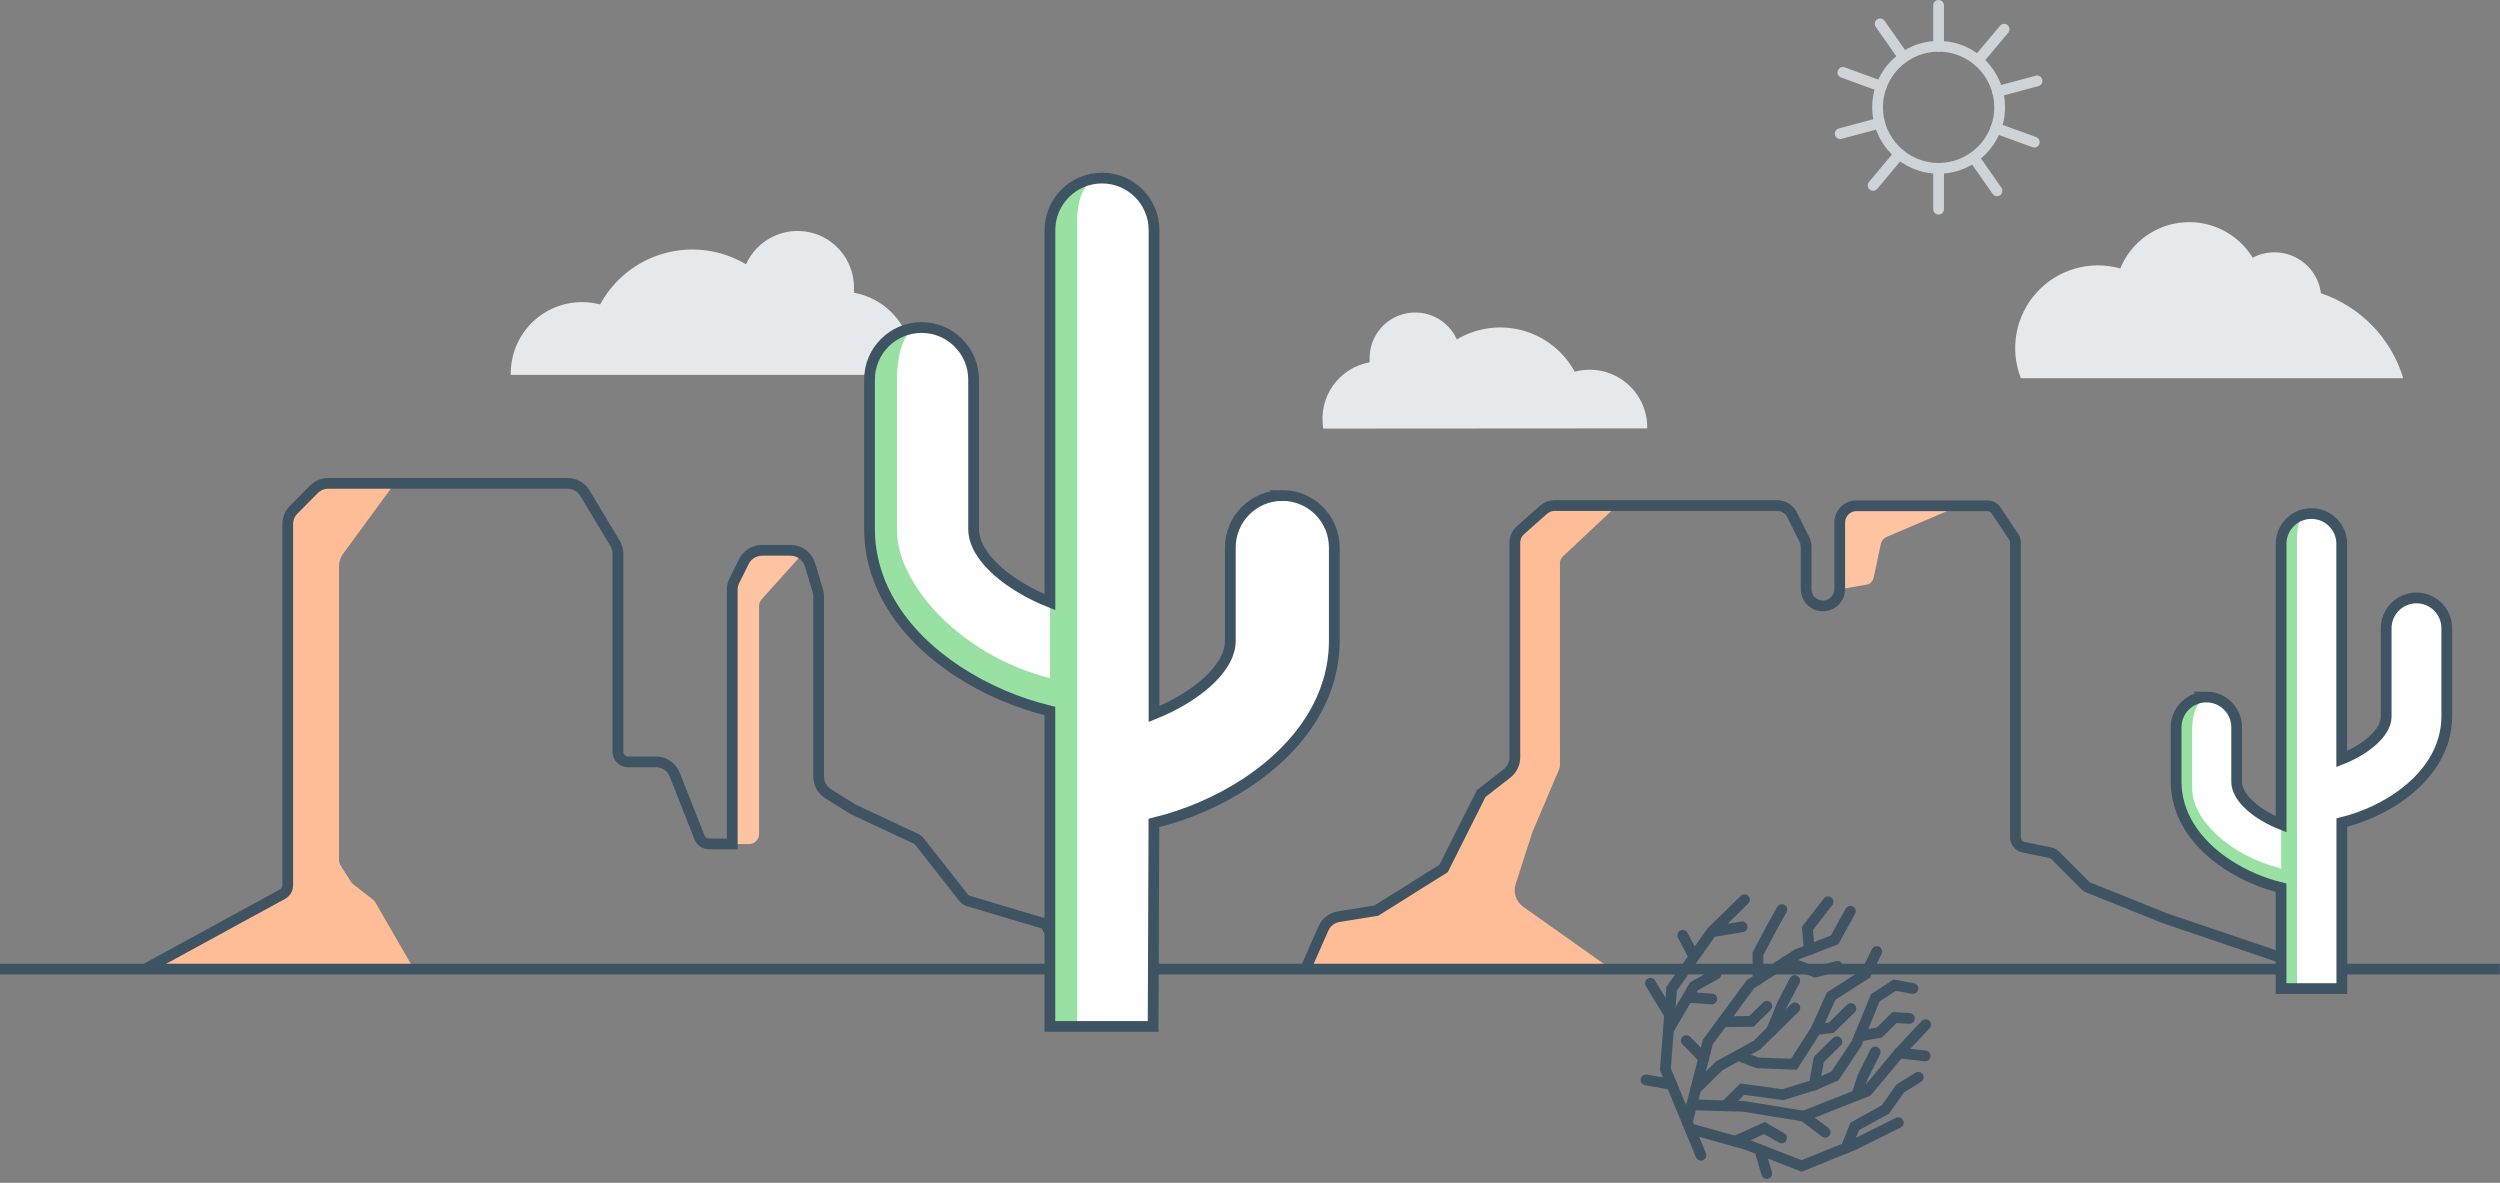 <svg class="desert" width="465" height="220" viewBox="0 0 465 220" xmlns="http://www.w3.org/2000/svg">
  <rect x="0" y="0" width="465" height="220" fill="#808080" stroke="none"/>
  <g transform="translate(0 1)" fill="none" fill-rule="evenodd">
    <path d="M169.49 68.72c1.255-7.153-3.504-13.976-10.65-15.27v-1c-.004-4.95-3.465-9.226-8.306-10.26-4.84-1.034-9.748 1.453-11.774 5.97-4.564-2.72-10.04-3.46-15.162-2.05-5.122 1.41-9.448 4.85-11.978 9.52-3.985-1.048-8.23-.183-11.487 2.34-3.256 2.525-5.153 6.42-5.133 10.54v.21h74.49zM246.14 78.72c-1.012-5.78 2.836-11.29 8.61-12.33v-.78c-.003-4.002 2.793-7.46 6.706-8.298 3.913-.837 7.88 1.175 9.514 4.828 3.683-2.2 8.105-2.805 12.243-1.673 4.14 1.133 7.637 3.903 9.687 7.673 3.22-.867 6.66-.182 9.304 1.852 2.644 2.033 4.188 5.183 4.176 8.518v.17l-60.24.04z" fill="#E6E9EB" fill-rule="nonzero"/>
    <path d="M285 153.84l5-11.77c.098-.23.15-.48.15-.73v-37.51c0-.523.217-1.024.6-1.38l10-9.39h-11.56c-.767 0-1.507.28-2.08.79l-4.32 3.84c-.65.603-1.013 1.454-1 2.34v39.85c.01 1.17-.526 2.28-1.45 3l-4.8 3.74-7 13.94-12.54 7.81-7 1.13c-1.255.204-2.323 1.028-2.84 2.19l-3.34 7.56h56.86l-16.36-11.59c-1.337-.946-1.907-2.65-1.41-4.21l3.09-9.61z" fill="#FEBD96" fill-rule="nonzero"/>
    <path d="M348.51 106.4l1.32-6.2c.127-.6.537-1.1 1.1-1.34l13.57-5.8h-19.16c-1.723 0-3.12 1.397-3.12 3.12v12.42l5.32-.92c.498-.26.854-.73.97-1.28z" fill="#FEC3A0" fill-rule="nonzero"/>
    <path d="M76.71 179.25v-.47l-6.88-11.92c-.12-.212-.28-.4-.47-.55l-3.68-2.86c-.174-.136-.323-.302-.44-.49l-1.89-3c-.19-.3-.29-.646-.29-1v-54.7c0-.802.255-1.584.73-2.23l9.62-13.12H61.07c-.996-.003-1.953.39-2.66 1.09l-3.82 3.82c-.704.706-1.1 1.663-1.1 2.66v67.2c-.004.692-.388 1.326-1 1.65L27 179.25h49.71z" fill="#FEBD96" fill-rule="nonzero"/>
    <path d="M138.39 103.42l-1.77 3.58c-.262.52-.4 1.097-.4 1.68V156h3.09c1.038 0 1.88-.842 1.88-1.88v-42.39c0-.465.17-.914.48-1.26l7.57-8.43c-.633-.453-1.392-.698-2.17-.7h-5.31c-1.427-.002-2.732.803-3.37 2.08z" fill="#FEC3A0" fill-rule="nonzero"/>
    <path d="M242.82 179.25l3.34-7.56c.517-1.162 1.585-1.986 2.84-2.19l7-1.13 12.51-7.84 7-13.94 4.8-3.74c.923-.72 1.46-1.83 1.45-3V100c-.014-.887.35-1.738 1-2.34l4.32-3.84c.573-.51 1.313-.79 2.08-.79h41.37c1.186-.003 2.27.668 2.8 1.73l2.28 4.56c.218.435.33.914.33 1.4v7.85c-.002 1.107.583 2.133 1.538 2.694.954.562 2.135.576 3.102.036.993-.55 1.61-1.595 1.61-2.73V96.19c0-1.723 1.397-3.12 3.12-3.12h24.37c.63 0 1.22.314 1.57.84l3.3 4.94c.2.296.31.643.32 1v54.88c-.003.898.63 1.673 1.51 1.85l4.88 1c.377.064.726.242 1 .51l5.58 5.58c.18.18.394.324.63.42l14.24 5.72 27.8 9.43M0 179.25h464.98M27 179.25l25.52-13.92c.612-.324.996-.958 1-1.65v-67.2c0-.997.396-1.954 1.1-2.66L58.41 90c.706-.704 1.663-1.1 2.66-1.1h44.5c1.323 0 2.55.695 3.23 1.83l5.6 9.33c.353.586.54 1.256.54 1.94v36.83c0 1.038.842 1.88 1.88 1.88H122c1.544.002 2.93.945 3.5 2.38l4.61 11.69c.283.718.978 1.19 1.75 1.19h4.34v-47.3c.002-.583.138-1.158.4-1.68l1.77-3.55c.64-1.275 1.944-2.08 3.37-2.08h5.31c1.663 0 3.13 1.088 3.61 2.68l1.45 4.82c.105.35.16.714.16 1.08v33.51c.002 1.297.67 2.502 1.77 3.19l4.66 2.91 11.65 5.45c.266.124.5.31.68.54l8.19 10.42c.24.305.568.53.94.64l14.29 4.25 4.42 8.43" stroke="#3F5463" stroke-width="2"/>
    <path stroke="#3F5463" stroke-width="2" stroke-linecap="round" d="M316.37 213.87l-2.03-4.93-4.58-11.08 1.17-14.96 7.43-10.57 6.11-5.98M318.36 172.33l5.67-.94M315.09 176.97l-2.1-4"/>
    <path stroke="#3F5463" stroke-width="2" stroke-linecap="round" d="M310.33 190.56l4.76-8.12 4.06-2.24M310.55 187.76l-3.57-5.87M313.88 184.5l4.51.31M313.83 207.72l3.83-14.91 7.92-10.75 8.79-5.6 6.86-2.64 2.94-5.32M310.93 200.69l-4.78-.82M314.34 208.94l10.42 2.9 10.34 4.03 9.79-3.98 8.2-4.07"/>
    <path stroke="#3F5463" stroke-width="2" stroke-linecap="round" d="M336.54 175.63l-.36-3.94 3.84-4.96M327 181.15l-.03-4.74 2.58-4.88 1.88-3.35M316.88 195.84l-3.23-3.3M315.43 201.51l4.38-4.28 6.98-3.84 7.06-6.92M320.44 189.04l5.32-.07 2.86-2.8M332.27 177.8l5.35 1.99 4.14-1.05M314.66 204.5l9.58.27 11.28 1.84 11.81-4.68 5.9-7.09 4.94-5.26"/>
    <path stroke="#3F5463" stroke-width="2" stroke-linecap="round" d="M323.3 195.31l3.56 1.38 6.81.26 4.13-6.44 2.79-6.23 6.46-4.14 2.02-4.16"/>
    <path stroke="#3F5463" stroke-width="2" stroke-linecap="round" d="M329.48 190.75l2.04-4.98 2.3-4.38M322.75 211.28l5.44-2.47 3.19 1.85M343.39 212.5l1.59-3.99 5.71-3.15 2.75-3.91 3.35-2.07M327.3 212.83l1.32 4.45M320.91 204.68l3.16-3.1 7.54 1.03 5.84-1.8 3.85-1.68 4-6 3.5-8.54 3.63-2.35 3.37.62M337.8 190.51l2.81-.35 3.66-3.58"/>
    <path stroke="#3F5463" stroke-width="2" stroke-linecap="round" d="M337.45 200.81l.85-4.74 3.36-3.3M345.88 191.71l3.66-.65 2.86-2.8 2.76.17M335.52 206.61l3.97 2.99M345.35 202.72l1.1-3.37 2.34-4.68M353.23 194.84l4.83.56"/>
    <path d="M238.52 91.16c-5.346 0-9.68 4.334-9.68 9.68v17.35c0 5.42-7 10.75-14.19 13.61v-90c0-5.346-4.334-9.68-9.68-9.68s-9.68 4.334-9.68 9.68V111c-7.22-2.86-14.2-8.19-14.2-13.62V69.6c0-5.346-4.334-9.68-9.68-9.68s-9.68 4.334-9.68 9.68v27.77c0 10.1 5.81 19.49 16.35 26.45 5.27 3.434 11.087 5.946 17.2 7.43v58.67h19.2l.15-37.85c6.113-1.483 11.93-3.996 17.2-7.43 10.55-7 16.35-16.35 16.35-26.44v-17.36c0-5.338-4.322-9.67-9.66-9.68z" fill="#FFF" fill-rule="nonzero"/>
    <path d="M195.29 189.92v-58.67c-6.113-1.484-11.93-3.996-17.2-7.43-10.55-7-16.35-16.35-16.35-26.45V69.6c0-5.346 4.334-9.68 9.68-9.68-4.89 0-4.57 10.06-4.57 10.06v27.75c0 9.75 11.57 23.13 28.45 27.4V41.84c0-2.57 1.023-5.036 2.842-6.852 1.82-1.816 4.287-2.833 6.858-2.828-5.18 0-4.64 8.75-4.64 8.75v149l-5.07.01z" fill="#99E1A2" fill-rule="nonzero"/>
    <path d="M238.52 91.16c-5.346 0-9.68 4.334-9.68 9.68v17.35c0 5.42-7 10.75-14.19 13.61v-90c0-5.346-4.334-9.68-9.68-9.68s-9.68 4.334-9.68 9.68V111c-7.22-2.86-14.2-8.19-14.2-13.62V69.6c0-5.346-4.334-9.68-9.68-9.68s-9.68 4.334-9.68 9.68v27.77c0 10.1 5.81 19.49 16.35 26.45 5.27 3.434 11.087 5.946 17.2 7.43v58.67h19.2l.15-37.85c6.113-1.483 11.93-3.996 17.2-7.43 10.55-7 16.35-16.35 16.35-26.44v-17.36c0-5.338-4.322-9.67-9.66-9.68z" stroke="#3F5463" stroke-width="2"/>
    <path d="M410.38 128.64c3.115 0 5.64 2.525 5.64 5.64v10.11c0 3.16 4.06 6.26 8.27 7.93v-52.4c.127-3.02 2.612-5.403 5.635-5.403 3.023 0 5.508 2.383 5.635 5.403v40.27c4.21-1.67 8.27-4.77 8.27-7.93v-16.17c-.087-2.07.967-4.02 2.747-5.082 1.78-1.06 3.997-1.06 5.776 0 1.78 1.06 2.834 3.012 2.747 5.082v16.17c0 5.88-3.38 11.35-9.52 15.4-3.064 2-6.446 3.463-10 4.33v30.88h-11.3v-18.76c-3.555-.867-6.936-2.33-10-4.33-6.14-4.05-9.52-9.52-9.52-15.4v-10.1c0-3.107 2.513-5.63 5.62-5.64z" fill="#FFF" fill-rule="nonzero"/>
    <path d="M424.28 182.87v-18.76c-3.554-.867-6.936-2.33-10-4.33-6.14-4.05-9.52-8.47-9.52-14.35v-10.52c0-3.115 2.525-5.64 5.64-5.64-2.85 0-2.66 5.86-2.66 5.86v10.51c0 5.68 6.74 12.42 16.57 14.9V99.92c0-3.115 2.525-5.64 5.64-5.64-3 0-2.7 5.1-2.7 5.1v83.16l-2.97.33z" fill="#99E1A2" fill-rule="nonzero"/>
    <path d="M410.38 128.64c3.115 0 5.64 2.525 5.64 5.64v10.11c0 3.16 4.06 6.26 8.27 7.93v-52.4c.127-3.02 2.612-5.403 5.635-5.403 3.023 0 5.508 2.383 5.635 5.403v40.27c4.21-1.67 8.27-4.77 8.27-7.93v-16.17c-.087-2.07.967-4.02 2.747-5.082 1.78-1.06 3.997-1.06 5.776 0 1.78 1.06 2.834 3.012 2.747 5.082v16.17c0 5.88-3.38 11.35-9.52 15.4-3.064 2-6.446 3.463-10 4.33v30.88h-11.3v-18.76c-3.555-.867-6.936-2.33-10-4.33-6.14-4.05-9.52-9.52-9.52-15.4v-10.1c0-3.107 2.513-5.63 5.62-5.64z" stroke="#3F5463" stroke-width="2"/>
    <circle stroke="#CED3D7" stroke-width="2" cx="360.58" cy="18.96" r="11.35"/>
    <path d="M360.58 30.31v7.6M360.58 0v7.6M367.09 28.26l4.36 6.23M349.71 3.43l4.36 6.23M371.25 22.84l7.14 2.6M342.77 12.47l7.14 2.6M371.55 16.02l7.34-1.97M342.27 23.86l7.34-1.96M367.88 10.26l4.89-5.82M348.4 33.48l4.88-5.83" stroke="#CED3D7" stroke-width="2" stroke-linecap="round"/>
    <path d="M431.69 53.54c-.36-2.83-2.085-5.305-4.616-6.624-2.53-1.318-5.548-1.313-8.074.014-2.728-4.45-7.726-6.99-12.93-6.567-5.202.422-9.726 3.735-11.7 8.567-5.62-1.576-11.647.162-15.564 4.488-3.917 4.327-5.05 10.496-2.926 15.932H447c-2.244-7.437-7.95-13.328-15.31-15.81z" fill="#E6E9EB" fill-rule="nonzero"/>
  </g>
</svg>
